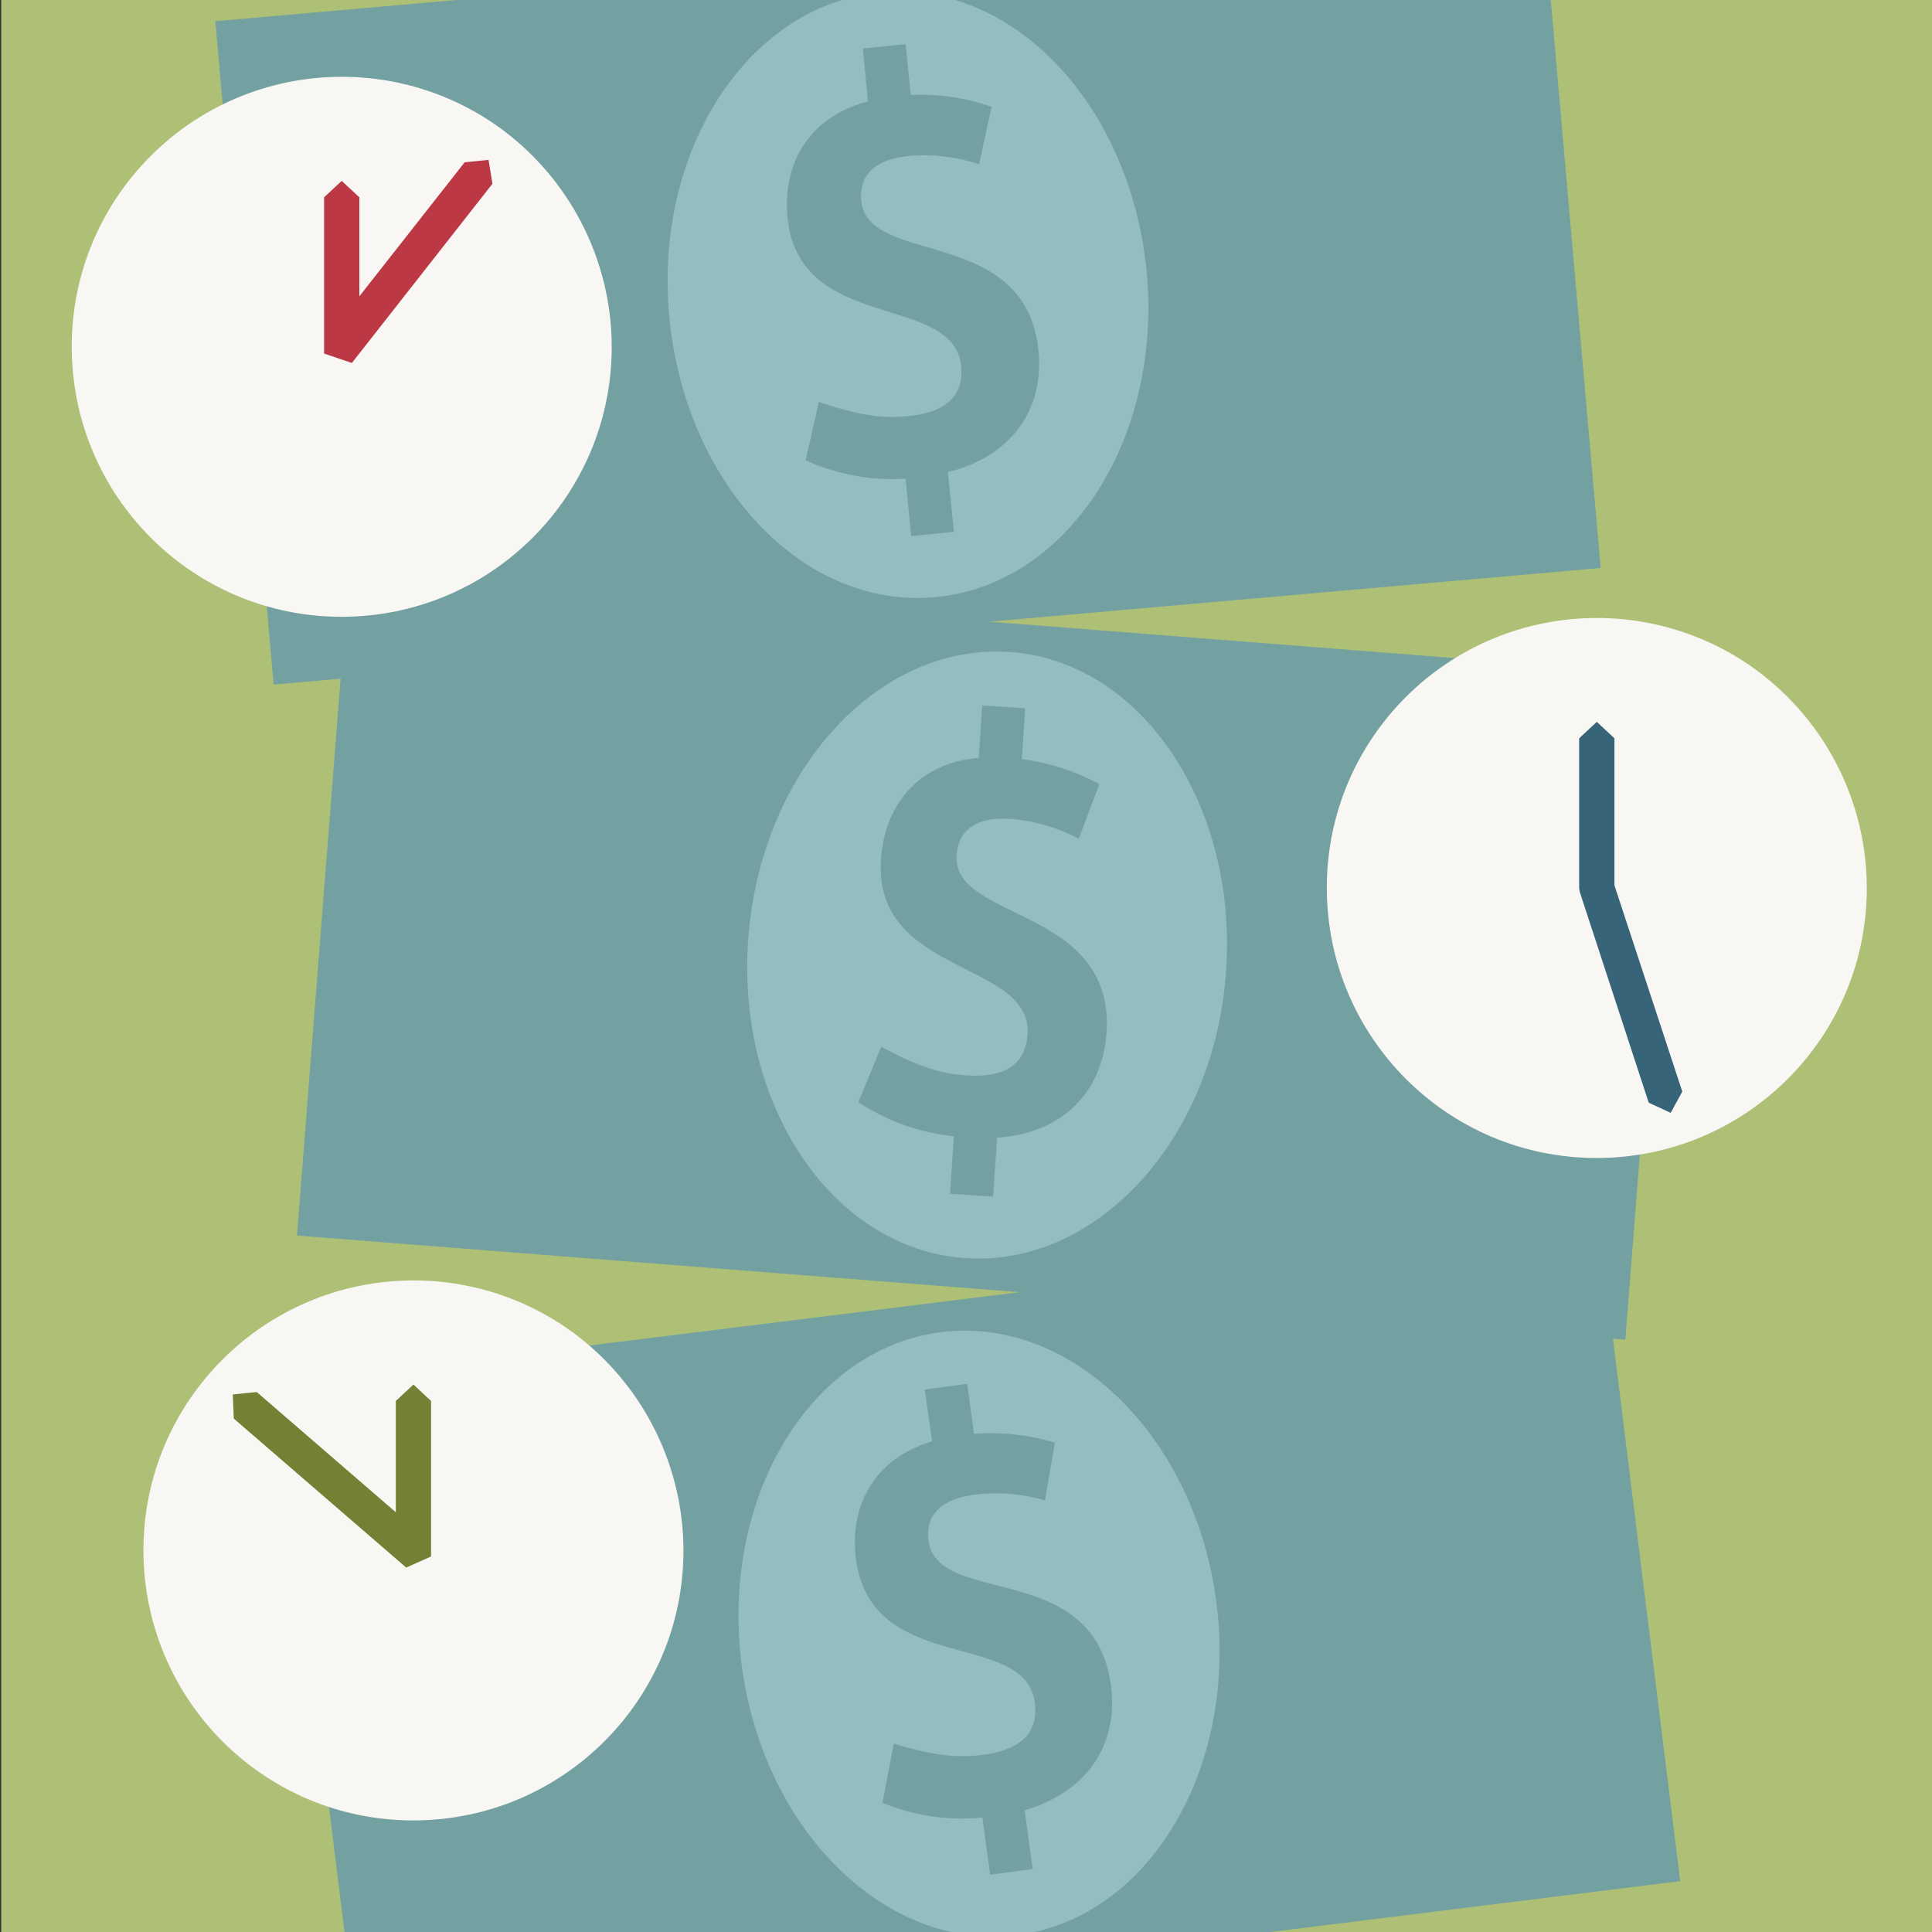 <?xml version="1.0" encoding="utf-8"?>
<!-- Generator: Adobe Illustrator 19.2.1, SVG Export Plug-In . SVG Version: 6.00 Build 0)  -->
<svg version="1.1" id="Layer_1" xmlns="http://www.w3.org/2000/svg" xmlns:xlink="http://www.w3.org/1999/xlink" x="0px" y="0px"
	 viewBox="0 0 800 800" style="enable-background:new 0 0 800 800;" xml:space="preserve">
<rect x="0" y="0" width="800" height="800" fill="#333333" stroke="none"/>
<style type="text/css">
	.st0{clip-path:url(#SVGID_2_);}
	.st1{fill:#AEC076;}
	.st2{fill:#73A0A1;}
	.st3{fill:#94BDC1;}
	.st4{fill:#F9F7F4;}
	.st5{fill:#768034;}
	.st6{fill:#BC3845;}
	.st7{fill:#376479;}
</style>
<title>RightAccount3_150</title>
<g>
	<defs>
		<rect id="SVGID_1_" x="0.5" y="-166" width="799.5" height="1141.3"/>
	</defs>
	<clipPath id="SVGID_2_">
		<use xlink:href="#SVGID_1_"  style="overflow:visible;"/>
	</clipPath>
	<g class="st0">
		<rect x="0.5" y="-166" class="st1" width="799.5" height="1141.3"/>
		
			<rect x="100.2" y="-15.9" transform="matrix(0.996 -8.750348e-02 8.750348e-02 0.996 -9.237 33.374)" class="st2" width="551.7" height="275.8"/>
		<path class="st3" d="M474.9,113.4c6.1,69.2-33.2,129.1-88,133.9s-103.5-47.4-109.8-116.6c-6.3-69.2,33.2-129.1,88-133.9
			S468.6,44.1,474.9,113.4"/>
		<path class="st2" d="M395,220.2l-17.7,1.8l-2.3-23.8c-14.2,0.9-28.4-1.7-41.4-7.6l5.5-24.2c19.3,6.7,28.8,6.7,37,5.9
			c16.3-1.6,23.1-9.1,21.9-20.7c-3.1-30.6-67.3-13.4-71.9-61.6c-2.1-21.4,8.1-41.4,33.3-48l-2.1-21.9l17.7-1.8l2.1,21
			c11.4-0.5,22.7,1.2,33.5,4.9l-5.2,23.8c-9.3-3.1-19.2-4.3-29-3.4c-12.8,1.2-20.7,6.7-19.8,18.5c2.7,27.4,68.2,10,73.4,62.1
			c2.3,22.8-9.6,43.3-37.5,50.3L395,220.2"/>
		
			<rect x="270.8" y="119.8" transform="matrix(7.811116e-02 -0.997 0.997 7.811116e-02 -17.619 772.246)" class="st2" width="275.8" height="551.7"/>
		<path class="st3" d="M507.6,403.3c-5.2,69.2-54.1,121.9-108.7,117.6c-54.6-4.2-94.5-63.9-89-133.1S364,266,418.5,270
			S513,334.1,507.6,403.3"/>
		<path class="st2" d="M411.2,495.5l-17.8-1.2l1.6-23.8c-14.1-1.4-27.7-6.3-39.6-14.1l9.5-23c17.9,9.8,27.3,11.4,35.5,11.9
			c16.4,1.1,24.3-5.2,25.1-16.9c2.1-30.8-64-24.3-60.7-72.5c1.4-21.8,14.7-39.9,40.5-42.1l1.4-21.7l17.8,1.2l-1.4,21
			c11.2,1.5,22.1,5,32.1,10.4l-8.5,22.6c-8.7-4.6-18.2-7.4-28-8.2c-12.8-0.9-21.7,3.2-22.6,15c-1.9,27.5,65.6,21.1,62.1,73.6
			c-1.6,22.9-16.6,41.4-45.3,43.4l-1.7,24.5"/>
		
			<rect x="129.4" y="538.5" transform="matrix(0.992 -0.123 0.123 0.992 -80.07 54.937)" class="st2" width="551.7" height="275.8"/>
		<path class="st3" d="M503.8,664.3c8.5,68.9-28.6,130.2-82.8,137S315.6,757.6,307,688.6c-8.5-68.9,28.6-130.2,82.8-137
			C444.1,544.9,495.2,595.3,503.8,664.3"/>
		<path class="st2" d="M427.7,773.9l-17.7,2.4l-3.2-23.7c-14.1,1.4-28.3-0.7-41.4-6.1l4.7-24.5c19.5,6,29,5.6,37.2,4.6
			c16.3-2.2,22.7-9.8,21.2-21.6c-4.1-30.5-67.3-11-74-59c-2.9-21.4,6.6-41.8,31.5-49.2l-3.1-21.4l17.6-2.4l2.8,20.7
			c11.3-0.8,22.7,0.4,33.5,3.7l-4.1,23.9c-9.4-2.8-19.3-3.6-29.1-2.4c-12.7,1.7-20.7,7.5-19.1,19.2c3.7,27.3,68.5,7.6,75.5,59.7
			c3.1,22.7-8,43.6-35.7,51.8l3.3,24.3"/>
		<path class="st4" d="M283,642.1c0,61.7-50.1,111.7-111.9,111.7S59.4,703.7,59.4,641.9c0-61.7,50.1-111.7,111.9-111.7
			c25,0,49.3,8.4,68.9,23.8C267.2,575.3,283,607.8,283,642.1z"/>
		<path class="st4" d="M264.7,642.1c0,51.6-41.9,93.5-93.5,93.5c-51.6,0-93.5-41.9-93.5-93.5c0-51.6,41.9-93.5,93.5-93.5
			c20.9,0,41.2,7,57.7,19.9C251.5,586.3,264.7,613.4,264.7,642.1z"/>
		<path class="st4" d="M235.1,642.1c0,35.3-28.6,63.9-63.9,63.9c-35.3,0-63.9-28.6-63.9-63.9s28.6-63.9,63.9-63.9
			c14.3,0,28.2,4.8,39.4,13.6C226.1,603.9,235.1,622.5,235.1,642.1z"/>
		<polygon class="st5" points="171.2,578.2 167.5,581.6 167.5,634.1 105.1,580.2 100.2,580.7 100.4,585.7 168.8,644.8 174.8,642.1 
			174.8,581.6 		"/>
		<path class="st5" d="M168.2,649.1l-71.4-61.7l-0.4-10l9.9-1l57.6,49.8v-46.1l7.3-6.8l7.3,6.8v64.4L168.2,649.1z M171.2,583.2
			L171.2,583.2z"/>
		<path class="st4" d="M253.3,143.7c0,61.7-50.1,111.7-111.9,111.7c-61.7,0-111.7-50.1-111.7-111.9c0-61.7,50.1-111.7,111.9-111.7
			c25,0,49.3,8.4,68.9,23.8C237.5,76.9,253.3,109.4,253.3,143.7z"/>
		<path class="st4" d="M235,143.7c0,51.6-41.9,93.5-93.5,93.5c-51.6,0-93.5-41.9-93.5-93.5c0-51.6,41.9-93.5,93.5-93.5
			c20.9,0,41.2,7,57.7,19.9C221.8,87.9,235,115,235,143.7z"/>
		<path class="st4" d="M205.4,143.7c0,35.3-28.6,63.9-63.9,63.9S77.6,179,77.6,143.7c0-35.3,28.6-63.9,63.9-63.9
			c14.3,0,28.2,4.8,39.4,13.6C196.4,105.6,205.4,124.1,205.4,143.7z"/>
		<polygon class="st6" points="199.2,70.2 194.3,70.6 145.1,133.2 145.1,83.3 141.5,79.9 137.9,83.3 137.9,143.7 144.4,146 
			200,75.2 		"/>
		<polygon class="st6" points="145.7,150.3 134.2,146.4 134.2,81.7 141.5,74.9 148.8,81.7 148.8,122.7 192.4,67.2 202.3,66.2 
			203.9,76.1 		"/>
		<path class="st4" d="M773,367.8c0,61.7-50.1,111.7-111.9,111.7c-61.7,0-111.7-50.1-111.7-111.9s50.1-111.7,111.9-111.7
			c25,0,49.3,8.4,68.9,23.8C757.2,301,773,333.4,773,367.8z"/>
		<path class="st4" d="M754.7,367.8c0,51.6-41.9,93.5-93.5,93.5s-93.5-41.9-93.5-93.5c0-51.6,41.9-93.5,93.5-93.5
			c20.9,0,41.2,7,57.7,19.9C741.5,311.9,754.7,339.1,754.7,367.8z"/>
		<path class="st4" d="M725.1,367.8c0.1,35.3-28.5,63.9-63.8,64c-35.3,0.1-63.9-28.5-64-63.8c-0.1-35.3,28.5-63.9,63.8-64
			c14.3,0,28.1,4.7,39.4,13.5C716,329.6,725.1,348.1,725.1,367.8z"/>
		<polygon class="st7" points="664.8,367.1 664.8,307.3 661.2,303.9 657.6,307.3 657.6,367.8 657.7,368.9 685.7,454 690.2,456.1 
			692.6,451.7 		"/>
		<polygon class="st7" points="691.8,460.8 682.7,456.6 654.2,369.5 653.9,367.8 653.9,305.7 661.2,298.9 668.5,305.7 668.5,366.6 
			696.6,452 		"/>
	</g>
</g>
</svg>
